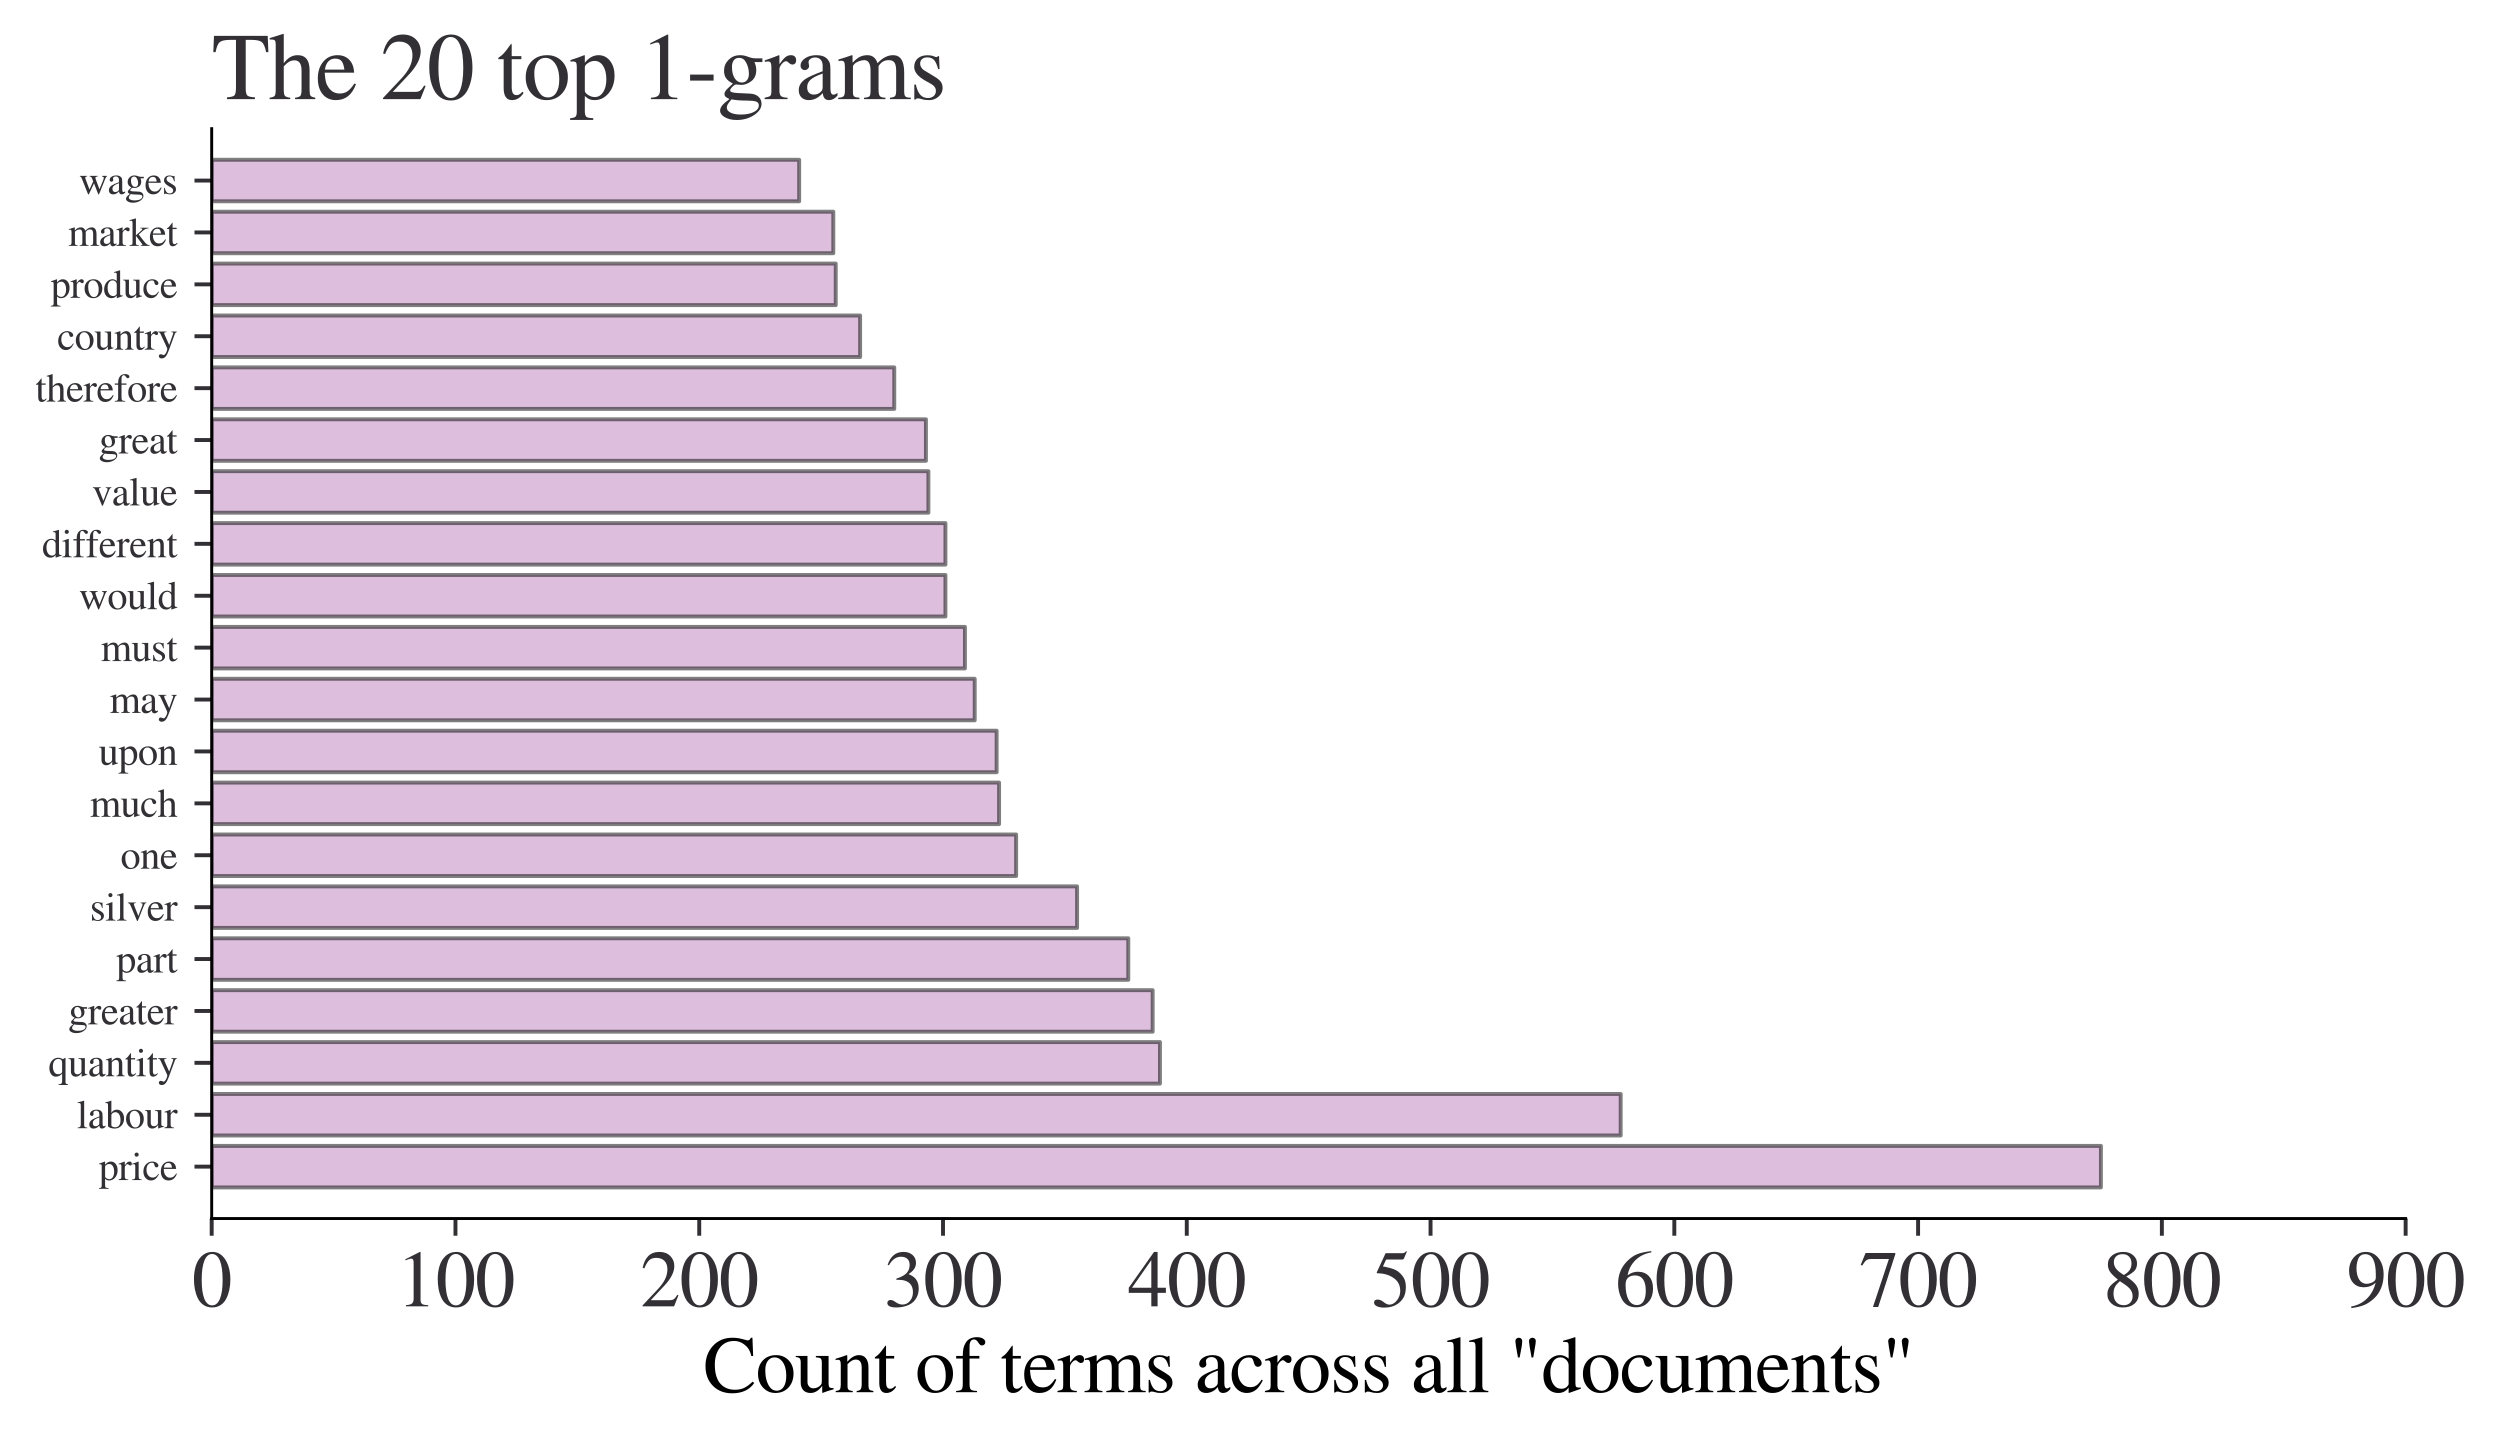 <?xml version="1.0" encoding="utf-8" standalone="no"?>
<!DOCTYPE svg PUBLIC "-//W3C//DTD SVG 1.1//EN"
  "http://www.w3.org/Graphics/SVG/1.1/DTD/svg11.dtd">
<svg xmlns:xlink="http://www.w3.org/1999/xlink" width="508.673pt" height="293.936pt" viewBox="0 0 508.673 293.936" xmlns="http://www.w3.org/2000/svg" version="1.1">
 <defs>
  <style type="text/css">*{stroke-linejoin: round; stroke-linecap: butt}</style>
 </defs>
 <g id="figure_1">
  <g id="patch_1">
   <path d="M 0 293.936 
L 508.673 293.936 
L 508.673 0 
L 0 0 
z
" style="fill: #ffffff"/>
  </g>
  <g id="axes_1">
   <g id="patch_2">
    <path d="M 43.072 247.936 
L 489.473 247.936 
L 489.473 26.176 
L 43.072 26.176 
z
" style="fill: #ffffff"/>
   </g>
   <g id="patch_3">
    <path d="M 43.072 241.6 
L 427.473 241.6 
L 427.473 233.152 
L 43.072 233.152 
z
" clip-path="url(#pc84b5a9069)" style="fill: #bc80bd; opacity: 0.5; stroke: #000000; stroke-width: 0.8; stroke-linejoin: miter"/>
   </g>
   <g id="patch_4">
    <path d="M 43.072 231.04 
L 329.76 231.04 
L 329.76 222.592 
L 43.072 222.592 
z
" clip-path="url(#pc84b5a9069)" style="fill: #bc80bd; opacity: 0.5; stroke: #000000; stroke-width: 0.8; stroke-linejoin: miter"/>
   </g>
   <g id="patch_5">
    <path d="M 43.072 220.48 
L 236.017 220.48 
L 236.017 212.032 
L 43.072 212.032 
z
" clip-path="url(#pc84b5a9069)" style="fill: #bc80bd; opacity: 0.5; stroke: #000000; stroke-width: 0.8; stroke-linejoin: miter"/>
   </g>
   <g id="patch_6">
    <path d="M 43.072 209.92 
L 234.529 209.92 
L 234.529 201.472 
L 43.072 201.472 
z
" clip-path="url(#pc84b5a9069)" style="fill: #bc80bd; opacity: 0.5; stroke: #000000; stroke-width: 0.8; stroke-linejoin: miter"/>
   </g>
   <g id="patch_7">
    <path d="M 43.072 199.36 
L 229.569 199.36 
L 229.569 190.912 
L 43.072 190.912 
z
" clip-path="url(#pc84b5a9069)" style="fill: #bc80bd; opacity: 0.5; stroke: #000000; stroke-width: 0.8; stroke-linejoin: miter"/>
   </g>
   <g id="patch_8">
    <path d="M 43.072 188.8 
L 219.153 188.8 
L 219.153 180.352 
L 43.072 180.352 
z
" clip-path="url(#pc84b5a9069)" style="fill: #bc80bd; opacity: 0.5; stroke: #000000; stroke-width: 0.8; stroke-linejoin: miter"/>
   </g>
   <g id="patch_9">
    <path d="M 43.072 178.24 
L 206.752 178.24 
L 206.752 169.792 
L 43.072 169.792 
z
" clip-path="url(#pc84b5a9069)" style="fill: #bc80bd; opacity: 0.5; stroke: #000000; stroke-width: 0.8; stroke-linejoin: miter"/>
   </g>
   <g id="patch_10">
    <path d="M 43.072 167.68 
L 203.28 167.68 
L 203.28 159.232 
L 43.072 159.232 
z
" clip-path="url(#pc84b5a9069)" style="fill: #bc80bd; opacity: 0.5; stroke: #000000; stroke-width: 0.8; stroke-linejoin: miter"/>
   </g>
   <g id="patch_11">
    <path d="M 43.072 157.12 
L 202.785 157.12 
L 202.785 148.672 
L 43.072 148.672 
z
" clip-path="url(#pc84b5a9069)" style="fill: #bc80bd; opacity: 0.5; stroke: #000000; stroke-width: 0.8; stroke-linejoin: miter"/>
   </g>
   <g id="patch_12">
    <path d="M 43.072 146.56 
L 198.321 146.56 
L 198.321 138.112 
L 43.072 138.112 
z
" clip-path="url(#pc84b5a9069)" style="fill: #bc80bd; opacity: 0.5; stroke: #000000; stroke-width: 0.8; stroke-linejoin: miter"/>
   </g>
   <g id="patch_13">
    <path d="M 43.072 136 
L 196.337 136 
L 196.337 127.552 
L 43.072 127.552 
z
" clip-path="url(#pc84b5a9069)" style="fill: #bc80bd; opacity: 0.5; stroke: #000000; stroke-width: 0.8; stroke-linejoin: miter"/>
   </g>
   <g id="patch_14">
    <path d="M 43.072 125.44 
L 192.369 125.44 
L 192.369 116.992 
L 43.072 116.992 
z
" clip-path="url(#pc84b5a9069)" style="fill: #bc80bd; opacity: 0.5; stroke: #000000; stroke-width: 0.8; stroke-linejoin: miter"/>
   </g>
   <g id="patch_15">
    <path d="M 43.072 114.88 
L 192.369 114.88 
L 192.369 106.432 
L 43.072 106.432 
z
" clip-path="url(#pc84b5a9069)" style="fill: #bc80bd; opacity: 0.5; stroke: #000000; stroke-width: 0.8; stroke-linejoin: miter"/>
   </g>
   <g id="patch_16">
    <path d="M 43.072 104.32 
L 188.897 104.32 
L 188.897 95.872 
L 43.072 95.872 
z
" clip-path="url(#pc84b5a9069)" style="fill: #bc80bd; opacity: 0.5; stroke: #000000; stroke-width: 0.8; stroke-linejoin: miter"/>
   </g>
   <g id="patch_17">
    <path d="M 43.072 93.76 
L 188.4 93.76 
L 188.4 85.312 
L 43.072 85.312 
z
" clip-path="url(#pc84b5a9069)" style="fill: #bc80bd; opacity: 0.5; stroke: #000000; stroke-width: 0.8; stroke-linejoin: miter"/>
   </g>
   <g id="patch_18">
    <path d="M 43.072 83.2 
L 181.952 83.2 
L 181.952 74.752 
L 43.072 74.752 
z
" clip-path="url(#pc84b5a9069)" style="fill: #bc80bd; opacity: 0.5; stroke: #000000; stroke-width: 0.8; stroke-linejoin: miter"/>
   </g>
   <g id="patch_19">
    <path d="M 43.072 72.64 
L 175.008 72.64 
L 175.008 64.192 
L 43.072 64.192 
z
" clip-path="url(#pc84b5a9069)" style="fill: #bc80bd; opacity: 0.5; stroke: #000000; stroke-width: 0.8; stroke-linejoin: miter"/>
   </g>
   <g id="patch_20">
    <path d="M 43.072 62.08 
L 170.048 62.08 
L 170.048 53.632 
L 43.072 53.632 
z
" clip-path="url(#pc84b5a9069)" style="fill: #bc80bd; opacity: 0.5; stroke: #000000; stroke-width: 0.8; stroke-linejoin: miter"/>
   </g>
   <g id="patch_21">
    <path d="M 43.072 51.52 
L 169.553 51.52 
L 169.553 43.072 
L 43.072 43.072 
z
" clip-path="url(#pc84b5a9069)" style="fill: #bc80bd; opacity: 0.5; stroke: #000000; stroke-width: 0.8; stroke-linejoin: miter"/>
   </g>
   <g id="patch_22">
    <path d="M 43.072 40.96 
L 162.608 40.96 
L 162.608 32.512 
L 43.072 32.512 
z
" clip-path="url(#pc84b5a9069)" style="fill: #bc80bd; opacity: 0.5; stroke: #000000; stroke-width: 0.8; stroke-linejoin: miter"/>
   </g>
   <g id="matplotlib.axis_1">
    <g id="xtick_1">
     <g id="line2d_1">
      <defs>
       <path id="mbf8db3d3b0" d="M 0 0 
L 0 3.5 
" style="stroke: #323034; stroke-width: 0.8"/>
      </defs>
      <g>
       <use xlink:href="#mbf8db3d3b0" x="43.072" y="247.936" style="fill: #323034; stroke: #323034; stroke-width: 0.8"/>
      </g>
     </g>
     <g id="text_1">
      <!-- $\mathdefault{0}$ -->
      <g style="fill: #323034" transform="translate(39.072 265.864) scale(0.16 -0.16)">
       <defs>
        <path id="STIXGeneral-Regular-30" d="M 3046 2112 
Q 3046 1683 2963 1302 
Q 2880 922 2717 602 
Q 2554 282 2266 96 
Q 1978 -90 1600 -90 
Q 1210 -90 915 108 
Q 621 307 461 640 
Q 301 973 227 1350 
Q 154 1728 154 2150 
Q 154 2746 301 3222 
Q 448 3699 790 4012 
Q 1133 4326 1626 4326 
Q 2253 4326 2649 3712 
Q 3046 3098 3046 2112 
z
M 2432 2080 
Q 2432 3091 2217 3625 
Q 2003 4160 1587 4160 
Q 1190 4160 979 3622 
Q 768 3085 768 2106 
Q 768 1120 979 598 
Q 1190 77 1600 77 
Q 2003 77 2217 598 
Q 2432 1120 2432 2080 
z
" transform="scale(0.016)"/>
       </defs>
       <use xlink:href="#STIXGeneral-Regular-30" transform="translate(0 0.406)"/>
      </g>
     </g>
    </g>
    <g id="xtick_2">
     <g id="line2d_2">
      <g>
       <use xlink:href="#mbf8db3d3b0" x="92.672" y="247.936" style="fill: #323034; stroke: #323034; stroke-width: 0.8"/>
      </g>
     </g>
     <g id="text_2">
      <!-- $\mathdefault{100}$ -->
      <g style="fill: #323034" transform="translate(80.672 265.864) scale(0.16 -0.16)">
       <defs>
        <path id="STIXGeneral-Regular-31" d="M 2522 0 
L 755 0 
L 755 96 
Q 1107 115 1235 227 
Q 1363 339 1363 608 
L 1363 3482 
Q 1363 3795 1171 3795 
Q 1082 3795 883 3718 
L 710 3654 
L 710 3744 
L 1856 4326 
L 1914 4307 
L 1914 486 
Q 1914 275 2042 185 
Q 2170 96 2522 96 
L 2522 0 
z
" transform="scale(0.016)"/>
       </defs>
       <use xlink:href="#STIXGeneral-Regular-31" transform="translate(0 0.406)"/>
       <use xlink:href="#STIXGeneral-Regular-30" transform="translate(50 0.406)"/>
       <use xlink:href="#STIXGeneral-Regular-30" transform="translate(100 0.406)"/>
      </g>
     </g>
    </g>
    <g id="xtick_3">
     <g id="line2d_3">
      <g>
       <use xlink:href="#mbf8db3d3b0" x="142.273" y="247.936" style="fill: #323034; stroke: #323034; stroke-width: 0.8"/>
      </g>
     </g>
     <g id="text_3">
      <!-- $\mathdefault{200}$ -->
      <g style="fill: #323034" transform="translate(130.273 265.864) scale(0.16 -0.16)">
       <defs>
        <path id="STIXGeneral-Regular-32" d="M 3034 877 
L 2688 0 
L 186 0 
L 186 77 
L 1325 1286 
Q 1773 1754 1965 2144 
Q 2157 2534 2157 2950 
Q 2157 3379 1920 3616 
Q 1683 3853 1267 3853 
Q 922 3853 720 3673 
Q 518 3494 326 3021 
L 192 3053 
Q 301 3648 630 3987 
Q 960 4326 1523 4326 
Q 2054 4326 2380 4006 
Q 2707 3686 2707 3200 
Q 2707 2477 1888 1613 
L 832 486 
L 2330 486 
Q 2541 486 2665 569 
Q 2790 653 2944 915 
L 3034 877 
z
" transform="scale(0.016)"/>
       </defs>
       <use xlink:href="#STIXGeneral-Regular-32" transform="translate(0 0.406)"/>
       <use xlink:href="#STIXGeneral-Regular-30" transform="translate(50 0.406)"/>
       <use xlink:href="#STIXGeneral-Regular-30" transform="translate(100 0.406)"/>
      </g>
     </g>
    </g>
    <g id="xtick_4">
     <g id="line2d_4">
      <g>
       <use xlink:href="#mbf8db3d3b0" x="191.873" y="247.936" style="fill: #323034; stroke: #323034; stroke-width: 0.8"/>
      </g>
     </g>
     <g id="text_4">
      <!-- $\mathdefault{300}$ -->
      <g style="fill: #323034" transform="translate(179.873 265.864) scale(0.16 -0.16)">
       <defs>
        <path id="STIXGeneral-Regular-33" d="M 390 3264 
L 288 3290 
Q 435 3770 748 4048 
Q 1062 4326 1542 4326 
Q 1990 4326 2265 4083 
Q 2541 3840 2541 3450 
Q 2541 2925 1946 2566 
Q 2298 2413 2477 2227 
Q 2758 1914 2758 1402 
Q 2758 890 2464 506 
Q 2246 211 1840 60 
Q 1434 -90 979 -90 
Q 262 -90 262 275 
Q 262 378 339 442 
Q 416 506 525 506 
Q 685 506 915 339 
Q 1197 141 1466 141 
Q 1818 141 2058 425 
Q 2298 710 2298 1120 
Q 2298 1856 1632 2048 
Q 1434 2112 979 2112 
L 979 2202 
Q 1338 2323 1517 2432 
Q 2035 2726 2035 3290 
Q 2035 3610 1852 3776 
Q 1670 3942 1344 3942 
Q 768 3942 390 3264 
z
" transform="scale(0.016)"/>
       </defs>
       <use xlink:href="#STIXGeneral-Regular-33" transform="translate(0 0.406)"/>
       <use xlink:href="#STIXGeneral-Regular-30" transform="translate(50 0.406)"/>
       <use xlink:href="#STIXGeneral-Regular-30" transform="translate(100 0.406)"/>
      </g>
     </g>
    </g>
    <g id="xtick_5">
     <g id="line2d_5">
      <g>
       <use xlink:href="#mbf8db3d3b0" x="241.472" y="247.936" style="fill: #323034; stroke: #323034; stroke-width: 0.8"/>
      </g>
     </g>
     <g id="text_5">
      <!-- $\mathdefault{400}$ -->
      <g style="fill: #323034" transform="translate(229.472 265.864) scale(0.16 -0.16)">
       <defs>
        <path id="STIXGeneral-Regular-34" d="M 3027 1069 
L 2368 1069 
L 2368 0 
L 1869 0 
L 1869 1069 
L 77 1069 
L 77 1478 
L 2086 4326 
L 2368 4326 
L 2368 1478 
L 3027 1478 
L 3027 1069 
z
M 1869 1478 
L 1869 3674 
L 333 1478 
L 1869 1478 
z
" transform="scale(0.016)"/>
       </defs>
       <use xlink:href="#STIXGeneral-Regular-34" transform="translate(0 0.406)"/>
       <use xlink:href="#STIXGeneral-Regular-30" transform="translate(50 0.406)"/>
       <use xlink:href="#STIXGeneral-Regular-30" transform="translate(100 0.406)"/>
      </g>
     </g>
    </g>
    <g id="xtick_6">
     <g id="line2d_6">
      <g>
       <use xlink:href="#mbf8db3d3b0" x="291.072" y="247.936" style="fill: #323034; stroke: #323034; stroke-width: 0.8"/>
      </g>
     </g>
     <g id="text_6">
      <!-- $\mathdefault{500}$ -->
      <g style="fill: #323034" transform="translate(279.072 265.864) scale(0.16 -0.16)">
       <defs>
        <path id="STIXGeneral-Regular-35" d="M 2803 4358 
L 2573 3814 
Q 2534 3731 2400 3731 
L 1158 3731 
L 902 3187 
Q 1606 3053 1920 2896 
Q 2234 2739 2502 2368 
Q 2726 2061 2726 1555 
Q 2726 1094 2576 780 
Q 2426 467 2099 224 
Q 1664 -90 1011 -90 
Q 646 -90 422 19 
Q 198 128 198 307 
Q 198 550 486 550 
Q 717 550 960 352 
Q 1210 147 1414 147 
Q 1747 147 2012 480 
Q 2278 813 2278 1229 
Q 2278 1843 1850 2189 
Q 1293 2637 486 2637 
Q 410 2637 410 2688 
L 416 2720 
L 1114 4237 
L 2438 4237 
Q 2547 4237 2608 4269 
Q 2669 4301 2746 4403 
L 2803 4358 
z
" transform="scale(0.016)"/>
       </defs>
       <use xlink:href="#STIXGeneral-Regular-35" transform="translate(0 0.203)"/>
       <use xlink:href="#STIXGeneral-Regular-30" transform="translate(50 0.203)"/>
       <use xlink:href="#STIXGeneral-Regular-30" transform="translate(100 0.203)"/>
      </g>
     </g>
    </g>
    <g id="xtick_7">
     <g id="line2d_7">
      <g>
       <use xlink:href="#mbf8db3d3b0" x="340.673" y="247.936" style="fill: #323034; stroke: #323034; stroke-width: 0.8"/>
      </g>
     </g>
     <g id="text_7">
      <!-- $\mathdefault{600}$ -->
      <g style="fill: #323034" transform="translate(328.673 265.864) scale(0.16 -0.16)">
       <defs>
        <path id="STIXGeneral-Regular-36" d="M 2854 4378 
L 2867 4275 
Q 2112 4154 1606 3664 
Q 1101 3174 973 2451 
Q 1344 2739 1786 2739 
Q 2349 2739 2672 2380 
Q 2995 2022 2995 1402 
Q 2995 774 2669 378 
Q 2291 -90 1651 -90 
Q 870 -90 518 557 
Q 218 1107 218 1786 
Q 218 2835 915 3552 
Q 1312 3962 1731 4131 
Q 2150 4301 2854 4378 
z
M 2419 1203 
Q 2419 2445 1555 2445 
Q 1235 2445 1024 2275 
Q 813 2106 813 1702 
Q 813 954 1046 522 
Q 1280 90 1722 90 
Q 2061 90 2240 394 
Q 2419 698 2419 1203 
z
" transform="scale(0.016)"/>
       </defs>
       <use xlink:href="#STIXGeneral-Regular-36" transform="translate(0 0.594)"/>
       <use xlink:href="#STIXGeneral-Regular-30" transform="translate(50 0.594)"/>
       <use xlink:href="#STIXGeneral-Regular-30" transform="translate(100 0.594)"/>
      </g>
     </g>
    </g>
    <g id="xtick_8">
     <g id="line2d_8">
      <g>
       <use xlink:href="#mbf8db3d3b0" x="390.272" y="247.936" style="fill: #323034; stroke: #323034; stroke-width: 0.8"/>
      </g>
     </g>
     <g id="text_8">
      <!-- $\mathdefault{700}$ -->
      <g style="fill: #323034" transform="translate(378.272 265.864) scale(0.16 -0.16)">
       <defs>
        <path id="STIXGeneral-Regular-37" d="M 2874 4134 
L 1517 -51 
L 1101 -51 
L 2368 3763 
L 992 3763 
Q 717 3763 582 3667 
Q 448 3571 243 3238 
L 128 3296 
L 512 4237 
L 2874 4237 
L 2874 4134 
z
" transform="scale(0.016)"/>
       </defs>
       <use xlink:href="#STIXGeneral-Regular-37" transform="translate(0 0.406)"/>
       <use xlink:href="#STIXGeneral-Regular-30" transform="translate(50 0.406)"/>
       <use xlink:href="#STIXGeneral-Regular-30" transform="translate(100 0.406)"/>
      </g>
     </g>
    </g>
    <g id="xtick_9">
     <g id="line2d_9">
      <g>
       <use xlink:href="#mbf8db3d3b0" x="439.873" y="247.936" style="fill: #323034; stroke: #323034; stroke-width: 0.8"/>
      </g>
     </g>
     <g id="text_9">
      <!-- $\mathdefault{800}$ -->
      <g style="fill: #323034" transform="translate(427.873 265.864) scale(0.16 -0.16)">
       <defs>
        <path id="STIXGeneral-Regular-38" d="M 2848 992 
Q 2848 499 2505 204 
Q 2163 -90 1587 -90 
Q 1050 -90 704 204 
Q 358 499 358 954 
Q 358 1293 524 1533 
Q 691 1773 1190 2125 
Q 710 2522 553 2765 
Q 397 3008 397 3328 
Q 397 3782 745 4054 
Q 1094 4326 1638 4326 
Q 2106 4326 2410 4060 
Q 2714 3795 2714 3411 
Q 2714 3059 2531 2848 
Q 2349 2637 1856 2374 
Q 2432 1990 2640 1689 
Q 2848 1389 2848 992 
z
M 2272 3411 
Q 2272 3744 2086 3945 
Q 1901 4147 1574 4147 
Q 1248 4147 1059 3977 
Q 870 3808 870 3513 
Q 870 3219 1059 2979 
Q 1248 2739 1670 2490 
Q 1997 2682 2134 2896 
Q 2272 3110 2272 3411 
z
M 1734 1741 
L 1357 1997 
Q 1075 1766 960 1545 
Q 845 1325 845 1011 
Q 845 576 1065 333 
Q 1286 90 1658 90 
Q 1971 90 2166 285 
Q 2362 480 2362 794 
Q 2362 1082 2214 1299 
Q 2067 1517 1734 1741 
z
" transform="scale(0.016)"/>
       </defs>
       <use xlink:href="#STIXGeneral-Regular-38" transform="translate(0 0.406)"/>
       <use xlink:href="#STIXGeneral-Regular-30" transform="translate(50 0.406)"/>
       <use xlink:href="#STIXGeneral-Regular-30" transform="translate(100 0.406)"/>
      </g>
     </g>
    </g>
    <g id="xtick_10">
     <g id="line2d_10">
      <g>
       <use xlink:href="#mbf8db3d3b0" x="489.473" y="247.936" style="fill: #323034; stroke: #323034; stroke-width: 0.8"/>
      </g>
     </g>
     <g id="text_10">
      <!-- $\mathdefault{900}$ -->
      <g style="fill: #323034" transform="translate(477.473 265.864) scale(0.16 -0.16)">
       <defs>
        <path id="STIXGeneral-Regular-39" d="M 378 -141 
L 358 -13 
Q 1094 115 1603 608 
Q 2112 1101 2304 1882 
Q 1933 1517 1344 1517 
Q 826 1517 509 1875 
Q 192 2234 192 2816 
Q 192 3462 573 3894 
Q 954 4326 1523 4326 
Q 2131 4326 2528 3840 
Q 2938 3328 2938 2522 
Q 2938 1958 2742 1462 
Q 2547 966 2170 621 
Q 1773 262 1395 105 
Q 1018 -51 378 -141 
z
M 2317 2272 
L 2317 2522 
Q 2317 4147 1472 4147 
Q 1171 4147 1005 3930 
Q 909 3802 845 3546 
Q 781 3290 781 3034 
Q 781 2464 995 2128 
Q 1210 1792 1568 1792 
Q 1824 1792 2070 1917 
Q 2317 2042 2317 2272 
z
" transform="scale(0.016)"/>
       </defs>
       <use xlink:href="#STIXGeneral-Regular-39" transform="translate(0 0.406)"/>
       <use xlink:href="#STIXGeneral-Regular-30" transform="translate(50 0.406)"/>
       <use xlink:href="#STIXGeneral-Regular-30" transform="translate(100 0.406)"/>
      </g>
     </g>
    </g>
    <g id="text_11">
     <!-- Count of terms across all "documents" -->
     <g transform="translate(143.086 283.264) scale(0.16 -0.16)">
      <defs>
       <path id="STIXGeneral-Regular-43" d="M 3930 838 
L 4051 723 
Q 3482 -90 2304 -90 
Q 1376 -90 794 480 
Q 179 1082 179 2080 
Q 179 3014 755 3661 
Q 1357 4326 2310 4326 
Q 2720 4326 3072 4230 
Q 3475 4115 3514 4115 
Q 3725 4115 3782 4326 
L 3910 4326 
L 3968 2874 
L 3821 2874 
Q 3718 3334 3488 3584 
Q 3034 4070 2458 4070 
Q 1747 4070 1334 3548 
Q 922 3027 922 2182 
Q 922 1152 1382 653 
Q 1811 192 2522 192 
Q 2944 192 3251 339 
Q 3558 486 3930 838 
z
" transform="scale(0.016)"/>
       <path id="STIXGeneral-Regular-6f" d="M 3008 1478 
Q 3008 806 2608 371 
Q 2208 -64 1568 -64 
Q 979 -64 582 368 
Q 186 800 186 1459 
Q 186 2125 582 2534 
Q 979 2944 1626 2944 
Q 2221 2944 2614 2537 
Q 3008 2131 3008 1478 
z
M 2432 1306 
Q 2432 2035 2112 2445 
Q 1856 2765 1504 2765 
Q 1171 2765 966 2493 
Q 762 2221 762 1747 
Q 762 928 1101 435 
Q 1318 115 1677 115 
Q 2029 115 2230 432 
Q 2432 749 2432 1306 
z
" transform="scale(0.016)"/>
       <path id="STIXGeneral-Regular-75" d="M 3072 320 
L 3072 230 
Q 2573 96 2195 -58 
L 2163 -38 
L 2163 486 
L 2150 486 
Q 1747 -64 1235 -64 
Q 870 -64 662 160 
Q 454 384 454 755 
L 454 2362 
Q 454 2598 371 2688 
Q 288 2778 58 2790 
L 58 2880 
L 992 2880 
L 992 813 
Q 992 595 1123 451 
Q 1254 307 1446 307 
Q 1760 307 1984 506 
Q 2067 582 2099 649 
Q 2131 717 2131 877 
L 2131 2355 
Q 2131 2605 2041 2678 
Q 1952 2752 1658 2771 
L 1658 2880 
L 2669 2880 
L 2669 685 
Q 2669 461 2742 390 
Q 2816 320 3034 320 
L 3072 320 
z
" transform="scale(0.016)"/>
       <path id="STIXGeneral-Regular-6e" d="M 3104 0 
L 1773 0 
L 1779 96 
Q 2016 115 2096 233 
Q 2176 352 2176 672 
L 2176 1946 
Q 2176 2592 1709 2592 
Q 1549 2592 1408 2515 
Q 1267 2438 1050 2227 
L 1050 461 
Q 1050 269 1136 192 
Q 1222 115 1466 96 
L 1466 0 
L 115 0 
L 115 96 
Q 358 115 435 214 
Q 512 314 512 602 
L 512 2157 
Q 512 2394 467 2483 
Q 422 2573 288 2573 
Q 160 2573 102 2547 
L 102 2656 
Q 550 2784 979 2944 
L 1030 2925 
L 1030 2426 
L 1037 2426 
Q 1491 2944 1958 2944 
Q 2323 2944 2518 2688 
Q 2714 2432 2714 1958 
L 2714 544 
Q 2714 288 2790 205 
Q 2867 122 3104 96 
L 3104 0 
z
" transform="scale(0.016)"/>
       <path id="STIXGeneral-Regular-74" d="M 1702 493 
L 1786 422 
Q 1478 -64 1011 -64 
Q 448 -64 448 749 
L 448 2675 
L 109 2675 
Q 83 2694 83 2720 
Q 83 2771 192 2842 
Q 435 2982 813 3526 
Q 826 3546 874 3606 
Q 922 3667 941 3706 
Q 986 3706 986 3622 
L 986 2880 
L 1632 2880 
L 1632 2675 
L 986 2675 
L 986 845 
Q 986 538 1062 403 
Q 1139 269 1318 269 
Q 1510 269 1702 493 
z
" transform="scale(0.016)"/>
       <path id="STIXGeneral-Regular-20" transform="scale(0.016)"/>
       <path id="STIXGeneral-Regular-66" d="M 134 2880 
L 659 2880 
Q 666 3264 710 3478 
Q 755 3693 883 3910 
Q 1152 4371 1786 4371 
Q 2074 4371 2262 4259 
Q 2451 4147 2451 3974 
Q 2451 3866 2374 3789 
Q 2298 3712 2182 3712 
Q 2029 3712 1894 3942 
Q 1741 4192 1555 4192 
Q 1197 4192 1197 3622 
L 1197 2880 
L 1978 2880 
L 1978 2675 
L 1197 2675 
L 1197 666 
Q 1197 307 1299 208 
Q 1402 109 1792 96 
L 1792 0 
L 128 0 
L 128 96 
Q 474 115 566 214 
Q 659 314 659 666 
L 659 2675 
L 134 2675 
L 134 2880 
z
" transform="scale(0.016)"/>
       <path id="STIXGeneral-Regular-65" d="M 2611 1050 
L 2714 1005 
Q 2330 -64 1376 -64 
Q 813 -64 486 329 
Q 160 723 160 1389 
Q 160 2074 525 2509 
Q 890 2944 1485 2944 
Q 2061 2944 2374 2502 
Q 2560 2246 2592 1773 
L 621 1773 
Q 646 1370 700 1158 
Q 755 947 915 730 
Q 1184 378 1626 378 
Q 1939 378 2153 531 
Q 2368 685 2611 1050 
z
M 634 1978 
L 1939 1978 
Q 1882 2381 1750 2547 
Q 1619 2714 1312 2714 
Q 1043 2714 864 2525 
Q 685 2336 634 1978 
z
" transform="scale(0.016)"/>
       <path id="STIXGeneral-Regular-72" d="M 1024 2931 
L 1024 2342 
Q 1267 2688 1430 2816 
Q 1594 2944 1792 2944 
Q 1958 2944 2051 2854 
Q 2144 2765 2144 2605 
Q 2144 2470 2077 2393 
Q 2010 2317 1894 2317 
Q 1773 2317 1638 2445 
Q 1536 2541 1472 2541 
Q 1338 2541 1181 2355 
Q 1024 2170 1024 2016 
L 1024 576 
Q 1024 301 1133 205 
Q 1242 109 1568 96 
L 1568 0 
L 32 0 
L 32 96 
Q 339 154 412 224 
Q 486 294 486 538 
L 486 2138 
Q 486 2349 438 2435 
Q 390 2522 269 2522 
Q 166 2522 45 2496 
L 45 2598 
Q 448 2726 992 2944 
L 1024 2931 
z
" transform="scale(0.016)"/>
       <path id="STIXGeneral-Regular-6d" d="M 4960 0 
L 3565 0 
L 3565 96 
Q 3834 122 3907 208 
Q 3981 294 3981 576 
L 3981 1894 
Q 3981 2278 3869 2444 
Q 3757 2611 3488 2611 
Q 3264 2611 3107 2521 
Q 2950 2432 2803 2221 
L 2803 608 
Q 2803 301 2896 201 
Q 2989 102 3264 96 
L 3264 0 
L 1830 0 
L 1830 96 
Q 2112 115 2189 188 
Q 2266 262 2266 550 
L 2266 1901 
Q 2266 2611 1850 2611 
Q 1670 2611 1468 2531 
Q 1267 2451 1171 2336 
Q 1088 2240 1088 2227 
L 1088 448 
Q 1088 243 1177 176 
Q 1267 109 1523 96 
L 1523 0 
L 102 0 
L 102 96 
Q 371 102 460 195 
Q 550 288 550 563 
L 550 2150 
Q 550 2387 499 2480 
Q 448 2573 326 2573 
Q 230 2573 122 2547 
L 122 2656 
Q 557 2778 1011 2944 
L 1062 2925 
L 1062 2451 
L 1075 2451 
Q 1363 2752 1584 2848 
Q 1805 2944 2054 2944 
Q 2560 2944 2733 2406 
Q 3232 2944 3776 2944 
Q 4518 2944 4518 1792 
L 4518 493 
Q 4518 282 4582 202 
Q 4646 122 4794 109 
L 4960 96 
L 4960 0 
z
" transform="scale(0.016)"/>
       <path id="STIXGeneral-Regular-73" d="M 998 1926 
L 1664 1523 
Q 1984 1331 2105 1164 
Q 2227 998 2227 736 
Q 2227 416 1961 176 
Q 1696 -64 1331 -64 
Q 1030 -64 864 -6 
Q 691 51 570 51 
Q 461 51 416 -26 
L 333 -26 
L 333 979 
L 435 979 
Q 538 512 730 294 
Q 922 77 1248 77 
Q 1485 77 1632 211 
Q 1779 346 1779 550 
Q 1779 845 1440 1030 
L 1094 1222 
Q 326 1651 326 2150 
Q 326 2522 566 2730 
Q 806 2938 1210 2938 
Q 1491 2938 1638 2867 
Q 1754 2816 1818 2816 
Q 1862 2816 1920 2880 
L 1990 2880 
L 2022 2010 
L 1926 2010 
Q 1818 2445 1654 2621 
Q 1491 2797 1203 2797 
Q 986 2797 854 2688 
Q 723 2579 723 2362 
Q 723 2253 796 2128 
Q 870 2003 998 1926 
z
" transform="scale(0.016)"/>
       <path id="STIXGeneral-Regular-61" d="M 2829 422 
L 2829 243 
Q 2586 -64 2253 -64 
Q 1888 -64 1843 403 
L 1837 403 
Q 1427 -64 909 -64 
Q 608 -64 422 112 
Q 237 288 237 602 
Q 237 1050 685 1350 
Q 992 1555 1837 1869 
L 1837 2214 
Q 1837 2502 1699 2646 
Q 1562 2790 1338 2790 
Q 1146 2790 1018 2697 
Q 890 2605 890 2477 
Q 890 2419 909 2348 
Q 928 2278 928 2208 
Q 928 2112 841 2029 
Q 755 1946 634 1946 
Q 525 1946 441 2029 
Q 358 2112 358 2240 
Q 358 2547 685 2752 
Q 986 2944 1421 2944 
Q 1939 2944 2176 2656 
Q 2291 2522 2323 2384 
Q 2355 2246 2355 1946 
L 2355 723 
Q 2355 301 2554 301 
Q 2682 301 2829 422 
z
M 1837 813 
L 1837 1715 
Q 1248 1510 1018 1293 
Q 800 1094 800 800 
Q 800 557 921 432 
Q 1043 307 1242 307 
Q 1453 307 1613 410 
Q 1747 506 1792 589 
Q 1837 672 1837 813 
z
" transform="scale(0.016)"/>
       <path id="STIXGeneral-Regular-63" d="M 2547 998 
L 2637 941 
Q 2362 403 2112 205 
Q 1786 -64 1376 -64 
Q 845 -64 502 336 
Q 160 736 160 1357 
Q 160 2170 698 2618 
Q 1094 2944 1562 2944 
Q 1965 2944 2256 2749 
Q 2547 2554 2547 2285 
Q 2547 2176 2457 2096 
Q 2368 2016 2246 2016 
Q 2022 2016 1939 2310 
L 1901 2451 
Q 1850 2630 1773 2694 
Q 1696 2758 1523 2758 
Q 1133 2758 893 2451 
Q 653 2144 653 1645 
Q 653 1094 928 745 
Q 1203 397 1645 397 
Q 1920 397 2118 528 
Q 2317 659 2547 998 
z
" transform="scale(0.016)"/>
       <path id="STIXGeneral-Regular-6c" d="M 1645 0 
L 134 0 
L 134 96 
Q 435 122 531 221 
Q 627 320 627 589 
L 627 3590 
Q 627 3821 569 3910 
Q 512 4000 358 4000 
Q 224 4000 122 3987 
L 122 4090 
Q 730 4237 1133 4371 
L 1165 4346 
L 1165 557 
Q 1165 288 1254 201 
Q 1344 115 1645 96 
L 1645 0 
z
" transform="scale(0.016)"/>
       <path id="STIXGeneral-Regular-22" d="M 1914 2758 
L 1779 2758 
Q 1574 3872 1574 4051 
Q 1574 4173 1651 4249 
Q 1728 4326 1850 4326 
Q 1965 4326 2041 4249 
Q 2118 4173 2118 4064 
Q 2118 3981 2089 3801 
Q 2061 3622 2006 3308 
Q 1952 2995 1914 2758 
z
M 832 2758 
L 698 2758 
Q 493 3872 493 4051 
Q 493 4173 569 4249 
Q 646 4326 768 4326 
Q 883 4326 960 4252 
Q 1037 4179 1037 4064 
Q 1037 3744 832 2758 
z
" transform="scale(0.016)"/>
       <path id="STIXGeneral-Regular-64" d="M 3142 269 
L 2202 -64 
L 2176 -45 
L 2176 365 
Q 1869 -64 1357 -64 
Q 826 -64 499 317 
Q 173 698 173 1312 
Q 173 1990 563 2467 
Q 954 2944 1504 2944 
Q 1850 2944 2176 2669 
L 2176 3667 
Q 2176 3866 2118 3930 
Q 2061 3994 1882 3994 
Q 1792 3994 1741 3987 
L 1741 4090 
Q 2323 4243 2682 4371 
L 2714 4358 
L 2714 730 
Q 2714 506 2768 435 
Q 2822 365 2995 365 
Q 3034 365 3142 371 
L 3142 269 
z
M 2176 653 
L 2176 2125 
Q 2176 2381 1981 2573 
Q 1786 2765 1523 2765 
Q 1158 2765 940 2438 
Q 723 2112 723 1568 
Q 723 979 963 624 
Q 1203 269 1606 269 
Q 1907 269 2080 474 
Q 2176 582 2176 653 
z
" transform="scale(0.016)"/>
      </defs>
      <use xlink:href="#STIXGeneral-Regular-43"/>
      <use xlink:href="#STIXGeneral-Regular-6f" x="66.7"/>
      <use xlink:href="#STIXGeneral-Regular-75" x="116.7"/>
      <use xlink:href="#STIXGeneral-Regular-6e" x="166.7"/>
      <use xlink:href="#STIXGeneral-Regular-74" x="216.7"/>
      <use xlink:href="#STIXGeneral-Regular-20" x="244.5"/>
      <use xlink:href="#STIXGeneral-Regular-6f" x="269.5"/>
      <use xlink:href="#STIXGeneral-Regular-66" x="319.5"/>
      <use xlink:href="#STIXGeneral-Regular-20" x="352.8"/>
      <use xlink:href="#STIXGeneral-Regular-74" x="377.8"/>
      <use xlink:href="#STIXGeneral-Regular-65" x="405.6"/>
      <use xlink:href="#STIXGeneral-Regular-72" x="450"/>
      <use xlink:href="#STIXGeneral-Regular-6d" x="483.3"/>
      <use xlink:href="#STIXGeneral-Regular-73" x="561.1"/>
      <use xlink:href="#STIXGeneral-Regular-20" x="600"/>
      <use xlink:href="#STIXGeneral-Regular-61" x="625"/>
      <use xlink:href="#STIXGeneral-Regular-63" x="669.4"/>
      <use xlink:href="#STIXGeneral-Regular-72" x="713.8"/>
      <use xlink:href="#STIXGeneral-Regular-6f" x="747.1"/>
      <use xlink:href="#STIXGeneral-Regular-73" x="797.1"/>
      <use xlink:href="#STIXGeneral-Regular-73" x="836"/>
      <use xlink:href="#STIXGeneral-Regular-20" x="874.9"/>
      <use xlink:href="#STIXGeneral-Regular-61" x="899.9"/>
      <use xlink:href="#STIXGeneral-Regular-6c" x="944.3"/>
      <use xlink:href="#STIXGeneral-Regular-6c" x="972.1"/>
      <use xlink:href="#STIXGeneral-Regular-20" x="999.9"/>
      <use xlink:href="#STIXGeneral-Regular-22" x="1024.9"/>
      <use xlink:href="#STIXGeneral-Regular-64" x="1065.7"/>
      <use xlink:href="#STIXGeneral-Regular-6f" x="1115.7"/>
      <use xlink:href="#STIXGeneral-Regular-63" x="1165.7"/>
      <use xlink:href="#STIXGeneral-Regular-75" x="1210.1"/>
      <use xlink:href="#STIXGeneral-Regular-6d" x="1260.1"/>
      <use xlink:href="#STIXGeneral-Regular-65" x="1337.9"/>
      <use xlink:href="#STIXGeneral-Regular-6e" x="1382.3"/>
      <use xlink:href="#STIXGeneral-Regular-74" x="1432.3"/>
      <use xlink:href="#STIXGeneral-Regular-73" x="1460.1"/>
      <use xlink:href="#STIXGeneral-Regular-22" x="1499"/>
     </g>
    </g>
   </g>
   <g id="matplotlib.axis_2">
    <g id="ytick_1">
     <g id="line2d_11">
      <defs>
       <path id="m505ff916c3" d="M 0 0 
L -3.5 0 
" style="stroke: #323034; stroke-width: 0.8"/>
      </defs>
      <g>
       <use xlink:href="#m505ff916c3" x="43.072" y="237.376" style="fill: #323034; stroke: #323034; stroke-width: 0.8"/>
      </g>
     </g>
     <g id="text_12">
      <!-- price -->
      <g style="fill: #323034" transform="translate(20.08 240.108) scale(0.08 -0.08)">
       <defs>
        <path id="STIXGeneral-Regular-70" d="M 1018 2931 
L 1018 2438 
Q 1421 2944 1939 2944 
Q 2406 2944 2707 2560 
Q 3008 2176 3008 1581 
Q 3008 883 2621 409 
Q 2234 -64 1664 -64 
Q 1466 -64 1328 -6 
Q 1190 51 1018 211 
L 1018 -794 
Q 1018 -1094 1120 -1180 
Q 1222 -1267 1581 -1274 
L 1581 -1389 
L 32 -1389 
L 32 -1280 
Q 314 -1254 397 -1171 
Q 480 -1088 480 -838 
L 480 2157 
Q 480 2381 429 2451 
Q 378 2522 218 2522 
Q 115 2522 58 2515 
L 58 2618 
Q 506 2752 979 2944 
L 1018 2931 
z
M 1018 2138 
L 1018 563 
Q 1018 422 1238 281 
Q 1459 141 1683 141 
Q 2029 141 2243 467 
Q 2458 794 2458 1325 
Q 2458 1888 2243 2224 
Q 2029 2560 1670 2560 
Q 1446 2560 1232 2419 
Q 1018 2278 1018 2138 
z
" transform="scale(0.016)"/>
        <path id="STIXGeneral-Regular-69" d="M 1152 4045 
Q 1152 3904 1056 3811 
Q 960 3718 819 3718 
Q 685 3718 592 3811 
Q 499 3904 499 4045 
Q 499 4179 595 4275 
Q 691 4371 826 4371 
Q 966 4371 1059 4275 
Q 1152 4179 1152 4045 
z
M 1619 0 
L 102 0 
L 102 96 
Q 435 115 521 211 
Q 608 307 608 666 
L 608 2118 
Q 608 2342 563 2432 
Q 518 2522 397 2522 
Q 243 2522 128 2490 
L 128 2592 
L 1120 2944 
L 1146 2918 
L 1146 672 
Q 1146 314 1226 218 
Q 1306 122 1619 96 
L 1619 0 
z
" transform="scale(0.016)"/>
       </defs>
       <use xlink:href="#STIXGeneral-Regular-70"/>
       <use xlink:href="#STIXGeneral-Regular-72" x="50"/>
       <use xlink:href="#STIXGeneral-Regular-69" x="83.3"/>
       <use xlink:href="#STIXGeneral-Regular-63" x="111.1"/>
       <use xlink:href="#STIXGeneral-Regular-65" x="155.5"/>
      </g>
     </g>
    </g>
    <g id="ytick_2">
     <g id="line2d_12">
      <g>
       <use xlink:href="#m505ff916c3" x="43.072" y="226.816" style="fill: #323034; stroke: #323034; stroke-width: 0.8"/>
      </g>
     </g>
     <g id="text_13">
      <!-- labour -->
      <g style="fill: #323034" transform="translate(15.633 229.548) scale(0.08 -0.08)">
       <defs>
        <path id="STIXGeneral-Regular-62" d="M 979 4358 
L 979 2406 
Q 1082 2650 1315 2797 
Q 1549 2944 1843 2944 
Q 2349 2944 2672 2541 
Q 2995 2138 2995 1536 
Q 2995 832 2566 384 
Q 2138 -64 1498 -64 
Q 1107 -64 774 67 
Q 442 198 442 358 
L 442 3622 
Q 442 3859 384 3926 
Q 326 3994 128 3994 
Q 83 3994 19 3981 
L 19 4090 
L 211 4147 
Q 864 4346 947 4371 
L 979 4358 
z
M 979 2035 
L 979 474 
Q 979 326 1161 233 
Q 1344 141 1600 141 
Q 1978 141 2195 416 
Q 2432 710 2432 1261 
Q 2432 1888 2182 2240 
Q 1971 2541 1613 2541 
Q 1357 2541 1168 2390 
Q 979 2240 979 2035 
z
" transform="scale(0.016)"/>
       </defs>
       <use xlink:href="#STIXGeneral-Regular-6c"/>
       <use xlink:href="#STIXGeneral-Regular-61" x="27.8"/>
       <use xlink:href="#STIXGeneral-Regular-62" x="72.2"/>
       <use xlink:href="#STIXGeneral-Regular-6f" x="122.2"/>
       <use xlink:href="#STIXGeneral-Regular-75" x="172.2"/>
       <use xlink:href="#STIXGeneral-Regular-72" x="222.2"/>
      </g>
     </g>
    </g>
    <g id="ytick_3">
     <g id="line2d_13">
      <g>
       <use xlink:href="#m505ff916c3" x="43.072" y="216.256" style="fill: #323034; stroke: #323034; stroke-width: 0.8"/>
      </g>
     </g>
     <g id="text_14">
      <!-- quantity -->
      <g style="fill: #323034" transform="translate(9.849 218.988) scale(0.08 -0.08)">
       <defs>
        <path id="STIXGeneral-Regular-71" d="M 3123 -1389 
L 1613 -1389 
L 1613 -1280 
Q 1952 -1254 2067 -1158 
Q 2182 -1062 2182 -794 
L 2182 410 
Q 1747 -64 1178 -64 
Q 730 -64 442 320 
Q 154 704 154 1312 
Q 154 2003 560 2473 
Q 966 2944 1562 2944 
Q 1920 2944 2304 2720 
L 2650 2925 
L 2720 2925 
L 2720 -902 
Q 2720 -1107 2797 -1180 
Q 2874 -1254 3123 -1280 
L 3123 -1389 
z
M 2182 813 
L 2182 2131 
Q 2182 2758 1587 2758 
Q 1178 2758 941 2432 
Q 704 2106 704 1542 
Q 704 1210 803 925 
Q 902 640 1062 499 
Q 1254 326 1542 326 
Q 1882 326 2106 531 
Q 2182 602 2182 813 
z
" transform="scale(0.016)"/>
        <path id="STIXGeneral-Regular-79" d="M 3040 2880 
L 3040 2784 
Q 2925 2771 2854 2700 
Q 2784 2630 2720 2458 
L 1760 -160 
Q 1510 -838 1257 -1116 
Q 1005 -1395 640 -1395 
Q 435 -1395 313 -1289 
Q 192 -1184 192 -1024 
Q 192 -902 272 -816 
Q 352 -730 467 -730 
Q 653 -730 800 -813 
Q 883 -858 966 -858 
Q 1101 -858 1286 -576 
Q 1376 -448 1459 -211 
Q 1542 26 1542 115 
Q 1542 198 1274 762 
L 429 2566 
Q 346 2752 90 2790 
L 90 2880 
L 1402 2880 
L 1402 2784 
Q 1197 2778 1117 2739 
Q 1037 2701 1037 2611 
Q 1037 2541 1120 2349 
L 1837 749 
L 2458 2515 
Q 2483 2573 2483 2630 
Q 2483 2784 2189 2784 
L 2189 2880 
L 3040 2880 
z
" transform="scale(0.016)"/>
       </defs>
       <use xlink:href="#STIXGeneral-Regular-71"/>
       <use xlink:href="#STIXGeneral-Regular-75" x="50"/>
       <use xlink:href="#STIXGeneral-Regular-61" x="100"/>
       <use xlink:href="#STIXGeneral-Regular-6e" x="144.4"/>
       <use xlink:href="#STIXGeneral-Regular-74" x="194.4"/>
       <use xlink:href="#STIXGeneral-Regular-69" x="222.2"/>
       <use xlink:href="#STIXGeneral-Regular-74" x="250"/>
       <use xlink:href="#STIXGeneral-Regular-79" x="277.8"/>
      </g>
     </g>
    </g>
    <g id="ytick_4">
     <g id="line2d_14">
      <g>
       <use xlink:href="#m505ff916c3" x="43.072" y="205.696" style="fill: #323034; stroke: #323034; stroke-width: 0.8"/>
      </g>
     </g>
     <g id="text_15">
      <!-- greater -->
      <g style="fill: #323034" transform="translate(13.864 208.425) scale(0.08 -0.08)">
       <defs>
        <path id="STIXGeneral-Regular-67" d="M 3008 2483 
L 2477 2483 
Q 2598 2208 2598 1946 
Q 2598 1453 2265 1203 
Q 1933 954 1600 954 
Q 1530 954 1357 973 
L 1235 986 
Q 1107 947 979 812 
Q 851 678 851 582 
Q 851 435 1350 410 
L 2176 371 
Q 2528 358 2739 172 
Q 2950 -13 2950 -314 
Q 2950 -685 2566 -986 
Q 2035 -1395 1286 -1395 
Q 826 -1395 502 -1212 
Q 179 -1030 179 -774 
Q 179 -595 320 -419 
Q 461 -243 806 6 
Q 602 102 534 172 
Q 467 243 467 346 
Q 467 531 762 787 
Q 909 915 1037 1043 
Q 717 1203 579 1401 
Q 442 1600 442 1901 
Q 442 2336 752 2640 
Q 1062 2944 1510 2944 
Q 1766 2944 2022 2848 
L 2163 2797 
Q 2349 2733 2515 2733 
L 3008 2733 
L 3008 2483 
z
M 973 2163 
L 973 2144 
Q 973 1683 1155 1398 
Q 1338 1114 1632 1114 
Q 1850 1114 1978 1270 
Q 2106 1427 2106 1690 
Q 2106 2112 1914 2464 
Q 1754 2765 1446 2765 
Q 1222 2765 1097 2605 
Q 973 2445 973 2163 
z
M 2771 -410 
Q 2771 -230 2595 -163 
Q 2419 -96 1978 -96 
Q 1344 -96 941 -13 
Q 749 -243 688 -348 
Q 627 -454 627 -563 
Q 627 -774 880 -902 
Q 1133 -1030 1555 -1030 
Q 2099 -1030 2435 -860 
Q 2771 -691 2771 -410 
z
" transform="scale(0.016)"/>
       </defs>
       <use xlink:href="#STIXGeneral-Regular-67"/>
       <use xlink:href="#STIXGeneral-Regular-72" x="50"/>
       <use xlink:href="#STIXGeneral-Regular-65" x="83.3"/>
       <use xlink:href="#STIXGeneral-Regular-61" x="127.7"/>
       <use xlink:href="#STIXGeneral-Regular-74" x="172.1"/>
       <use xlink:href="#STIXGeneral-Regular-65" x="199.9"/>
       <use xlink:href="#STIXGeneral-Regular-72" x="244.3"/>
      </g>
     </g>
    </g>
    <g id="ytick_5">
     <g id="line2d_15">
      <g>
       <use xlink:href="#m505ff916c3" x="43.072" y="195.136" style="fill: #323034; stroke: #323034; stroke-width: 0.8"/>
      </g>
     </g>
     <g id="text_16">
      <!-- part -->
      <g style="fill: #323034" transform="translate(23.633 197.868) scale(0.08 -0.08)">
       <use xlink:href="#STIXGeneral-Regular-70"/>
       <use xlink:href="#STIXGeneral-Regular-61" x="50"/>
       <use xlink:href="#STIXGeneral-Regular-72" x="94.4"/>
       <use xlink:href="#STIXGeneral-Regular-74" x="127.7"/>
      </g>
     </g>
    </g>
    <g id="ytick_6">
     <g id="line2d_16">
      <g>
       <use xlink:href="#m505ff916c3" x="43.072" y="184.576" style="fill: #323034; stroke: #323034; stroke-width: 0.8"/>
      </g>
     </g>
     <g id="text_17">
      <!-- silver -->
      <g style="fill: #323034" transform="translate(18.296 187.308) scale(0.08 -0.08)">
       <defs>
        <path id="STIXGeneral-Regular-76" d="M 3053 2880 
L 3053 2784 
Q 2906 2771 2835 2688 
Q 2765 2605 2637 2285 
L 1818 230 
Q 1690 -90 1638 -90 
Q 1587 -90 1523 77 
Q 1510 96 1497 141 
Q 1485 186 1472 211 
L 704 2048 
Q 499 2534 403 2652 
Q 307 2771 122 2784 
L 122 2880 
L 1376 2880 
L 1376 2784 
Q 1210 2771 1146 2732 
Q 1082 2694 1082 2611 
Q 1082 2509 1139 2368 
L 1792 730 
L 2426 2387 
Q 2464 2483 2464 2579 
Q 2464 2758 2163 2784 
L 2163 2880 
L 3053 2880 
z
" transform="scale(0.016)"/>
       </defs>
       <use xlink:href="#STIXGeneral-Regular-73"/>
       <use xlink:href="#STIXGeneral-Regular-69" x="38.9"/>
       <use xlink:href="#STIXGeneral-Regular-6c" x="66.7"/>
       <use xlink:href="#STIXGeneral-Regular-76" x="94.5"/>
       <use xlink:href="#STIXGeneral-Regular-65" x="144.5"/>
       <use xlink:href="#STIXGeneral-Regular-72" x="188.9"/>
      </g>
     </g>
    </g>
    <g id="ytick_7">
     <g id="line2d_17">
      <g>
       <use xlink:href="#m505ff916c3" x="43.072" y="174.016" style="fill: #323034; stroke: #323034; stroke-width: 0.8"/>
      </g>
     </g>
     <g id="text_18">
      <!-- one -->
      <g style="fill: #323034" transform="translate(24.52 176.748) scale(0.08 -0.08)">
       <use xlink:href="#STIXGeneral-Regular-6f"/>
       <use xlink:href="#STIXGeneral-Regular-6e" x="50"/>
       <use xlink:href="#STIXGeneral-Regular-65" x="100"/>
      </g>
     </g>
    </g>
    <g id="ytick_8">
     <g id="line2d_18">
      <g>
       <use xlink:href="#m505ff916c3" x="43.072" y="163.456" style="fill: #323034; stroke: #323034; stroke-width: 0.8"/>
      </g>
     </g>
     <g id="text_19">
      <!-- much -->
      <g style="fill: #323034" transform="translate(18.296 166.188) scale(0.08 -0.08)">
       <defs>
        <path id="STIXGeneral-Regular-68" d="M 3117 0 
L 1760 0 
L 1760 96 
Q 2042 128 2118 224 
Q 2195 320 2195 653 
L 2195 1920 
Q 2195 2598 1722 2598 
Q 1530 2598 1370 2508 
Q 1210 2419 1005 2195 
L 1005 653 
Q 1005 320 1081 224 
Q 1158 128 1440 96 
L 1440 0 
L 58 0 
L 58 96 
Q 333 134 400 224 
Q 467 314 467 653 
L 467 3667 
Q 467 3872 406 3933 
Q 346 3994 141 3994 
Q 83 3994 64 3987 
L 64 4090 
L 237 4141 
Q 730 4288 973 4371 
L 1005 4352 
L 1005 2406 
Q 1229 2694 1446 2819 
Q 1664 2944 1946 2944 
Q 2733 2944 2733 1926 
L 2733 653 
Q 2733 320 2793 233 
Q 2854 147 3117 96 
L 3117 0 
z
" transform="scale(0.016)"/>
       </defs>
       <use xlink:href="#STIXGeneral-Regular-6d"/>
       <use xlink:href="#STIXGeneral-Regular-75" x="77.8"/>
       <use xlink:href="#STIXGeneral-Regular-63" x="127.8"/>
       <use xlink:href="#STIXGeneral-Regular-68" x="172.2"/>
      </g>
     </g>
    </g>
    <g id="ytick_9">
     <g id="line2d_19">
      <g>
       <use xlink:href="#m505ff916c3" x="43.072" y="152.896" style="fill: #323034; stroke: #323034; stroke-width: 0.8"/>
      </g>
     </g>
     <g id="text_20">
      <!-- upon -->
      <g style="fill: #323034" transform="translate(20.073 155.628) scale(0.08 -0.08)">
       <use xlink:href="#STIXGeneral-Regular-75"/>
       <use xlink:href="#STIXGeneral-Regular-70" x="50"/>
       <use xlink:href="#STIXGeneral-Regular-6f" x="100"/>
       <use xlink:href="#STIXGeneral-Regular-6e" x="150"/>
      </g>
     </g>
    </g>
    <g id="ytick_10">
     <g id="line2d_20">
      <g>
       <use xlink:href="#m505ff916c3" x="43.072" y="142.336" style="fill: #323034; stroke: #323034; stroke-width: 0.8"/>
      </g>
     </g>
     <g id="text_21">
      <!-- may -->
      <g style="fill: #323034" transform="translate(22.296 145.065) scale(0.08 -0.08)">
       <use xlink:href="#STIXGeneral-Regular-6d"/>
       <use xlink:href="#STIXGeneral-Regular-61" x="77.8"/>
       <use xlink:href="#STIXGeneral-Regular-79" x="122.2"/>
      </g>
     </g>
    </g>
    <g id="ytick_11">
     <g id="line2d_21">
      <g>
       <use xlink:href="#m505ff916c3" x="43.072" y="131.776" style="fill: #323034; stroke: #323034; stroke-width: 0.8"/>
      </g>
     </g>
     <g id="text_22">
      <!-- must -->
      <g style="fill: #323034" transform="translate(20.512 134.508) scale(0.08 -0.08)">
       <use xlink:href="#STIXGeneral-Regular-6d"/>
       <use xlink:href="#STIXGeneral-Regular-75" x="77.8"/>
       <use xlink:href="#STIXGeneral-Regular-73" x="127.8"/>
       <use xlink:href="#STIXGeneral-Regular-74" x="166.7"/>
      </g>
     </g>
    </g>
    <g id="ytick_12">
     <g id="line2d_22">
      <g>
       <use xlink:href="#m505ff916c3" x="43.072" y="121.216" style="fill: #323034; stroke: #323034; stroke-width: 0.8"/>
      </g>
     </g>
     <g id="text_23">
      <!-- would -->
      <g style="fill: #323034" transform="translate(16.073 123.948) scale(0.08 -0.08)">
       <defs>
        <path id="STIXGeneral-Regular-77" d="M 4442 2880 
L 4442 2784 
Q 4346 2752 4301 2691 
Q 4256 2630 4179 2438 
L 3296 224 
Q 3168 -90 3117 -90 
Q 3085 -90 3062 -48 
Q 3040 -6 2963 186 
L 2381 1696 
L 1664 160 
Q 1549 -90 1504 -90 
Q 1446 -90 1338 192 
L 474 2381 
Q 378 2630 314 2700 
Q 250 2771 134 2784 
L 134 2880 
L 1286 2880 
L 1286 2784 
Q 1120 2765 1056 2720 
Q 992 2675 992 2573 
Q 992 2477 1030 2381 
L 1664 710 
L 2246 1984 
L 2118 2342 
Q 2029 2598 1942 2681 
Q 1856 2765 1677 2784 
L 1677 2880 
L 2976 2880 
L 2976 2784 
Q 2752 2752 2678 2707 
Q 2605 2662 2605 2560 
Q 2605 2458 2714 2176 
L 3251 742 
L 3827 2163 
Q 3936 2432 3936 2592 
Q 3936 2669 3875 2710 
Q 3814 2752 3654 2784 
L 3654 2880 
L 4442 2880 
z
" transform="scale(0.016)"/>
       </defs>
       <use xlink:href="#STIXGeneral-Regular-77"/>
       <use xlink:href="#STIXGeneral-Regular-6f" x="72.2"/>
       <use xlink:href="#STIXGeneral-Regular-75" x="122.2"/>
       <use xlink:href="#STIXGeneral-Regular-6c" x="172.2"/>
       <use xlink:href="#STIXGeneral-Regular-64" x="200"/>
      </g>
     </g>
    </g>
    <g id="ytick_13">
     <g id="line2d_23">
      <g>
       <use xlink:href="#m505ff916c3" x="43.072" y="110.656" style="fill: #323034; stroke: #323034; stroke-width: 0.8"/>
      </g>
     </g>
     <g id="text_24">
      <!-- different -->
      <g style="fill: #323034" transform="translate(8.529 113.388) scale(0.08 -0.08)">
       <use xlink:href="#STIXGeneral-Regular-64"/>
       <use xlink:href="#STIXGeneral-Regular-69" x="50"/>
       <use xlink:href="#STIXGeneral-Regular-66" x="77.8"/>
       <use xlink:href="#STIXGeneral-Regular-66" x="111.1"/>
       <use xlink:href="#STIXGeneral-Regular-65" x="144.4"/>
       <use xlink:href="#STIXGeneral-Regular-72" x="188.8"/>
       <use xlink:href="#STIXGeneral-Regular-65" x="222.1"/>
       <use xlink:href="#STIXGeneral-Regular-6e" x="266.5"/>
       <use xlink:href="#STIXGeneral-Regular-74" x="316.5"/>
      </g>
     </g>
    </g>
    <g id="ytick_14">
     <g id="line2d_24">
      <g>
       <use xlink:href="#m505ff916c3" x="43.072" y="100.096" style="fill: #323034; stroke: #323034; stroke-width: 0.8"/>
      </g>
     </g>
     <g id="text_25">
      <!-- value -->
      <g style="fill: #323034" transform="translate(18.744 102.828) scale(0.08 -0.08)">
       <use xlink:href="#STIXGeneral-Regular-76"/>
       <use xlink:href="#STIXGeneral-Regular-61" x="50"/>
       <use xlink:href="#STIXGeneral-Regular-6c" x="94.4"/>
       <use xlink:href="#STIXGeneral-Regular-75" x="122.2"/>
       <use xlink:href="#STIXGeneral-Regular-65" x="172.2"/>
      </g>
     </g>
    </g>
    <g id="ytick_15">
     <g id="line2d_25">
      <g>
       <use xlink:href="#m505ff916c3" x="43.072" y="89.536" style="fill: #323034; stroke: #323034; stroke-width: 0.8"/>
      </g>
     </g>
     <g id="text_26">
      <!-- great -->
      <g style="fill: #323034" transform="translate(20.08 92.265) scale(0.08 -0.08)">
       <use xlink:href="#STIXGeneral-Regular-67"/>
       <use xlink:href="#STIXGeneral-Regular-72" x="50"/>
       <use xlink:href="#STIXGeneral-Regular-65" x="83.3"/>
       <use xlink:href="#STIXGeneral-Regular-61" x="127.7"/>
       <use xlink:href="#STIXGeneral-Regular-74" x="172.1"/>
      </g>
     </g>
    </g>
    <g id="ytick_16">
     <g id="line2d_26">
      <g>
       <use xlink:href="#m505ff916c3" x="43.072" y="78.976" style="fill: #323034; stroke: #323034; stroke-width: 0.8"/>
      </g>
     </g>
     <g id="text_27">
      <!-- therefore -->
      <g style="fill: #323034" transform="translate(7.2 81.708) scale(0.08 -0.08)">
       <use xlink:href="#STIXGeneral-Regular-74"/>
       <use xlink:href="#STIXGeneral-Regular-68" x="27.8"/>
       <use xlink:href="#STIXGeneral-Regular-65" x="77.8"/>
       <use xlink:href="#STIXGeneral-Regular-72" x="122.2"/>
       <use xlink:href="#STIXGeneral-Regular-65" x="155.5"/>
       <use xlink:href="#STIXGeneral-Regular-66" x="199.9"/>
       <use xlink:href="#STIXGeneral-Regular-6f" x="233.2"/>
       <use xlink:href="#STIXGeneral-Regular-72" x="283.2"/>
       <use xlink:href="#STIXGeneral-Regular-65" x="316.5"/>
      </g>
     </g>
    </g>
    <g id="ytick_17">
     <g id="line2d_27">
      <g>
       <use xlink:href="#m505ff916c3" x="43.072" y="68.416" style="fill: #323034; stroke: #323034; stroke-width: 0.8"/>
      </g>
     </g>
     <g id="text_28">
      <!-- country -->
      <g style="fill: #323034" transform="translate(11.633 71.145) scale(0.08 -0.08)">
       <use xlink:href="#STIXGeneral-Regular-63"/>
       <use xlink:href="#STIXGeneral-Regular-6f" x="44.4"/>
       <use xlink:href="#STIXGeneral-Regular-75" x="94.4"/>
       <use xlink:href="#STIXGeneral-Regular-6e" x="144.4"/>
       <use xlink:href="#STIXGeneral-Regular-74" x="194.4"/>
       <use xlink:href="#STIXGeneral-Regular-72" x="222.2"/>
       <use xlink:href="#STIXGeneral-Regular-79" x="255.5"/>
      </g>
     </g>
    </g>
    <g id="ytick_18">
     <g id="line2d_28">
      <g>
       <use xlink:href="#m505ff916c3" x="43.072" y="57.856" style="fill: #323034; stroke: #323034; stroke-width: 0.8"/>
      </g>
     </g>
     <g id="text_29">
      <!-- produce -->
      <g style="fill: #323034" transform="translate(10.304 60.588) scale(0.08 -0.08)">
       <use xlink:href="#STIXGeneral-Regular-70"/>
       <use xlink:href="#STIXGeneral-Regular-72" x="50"/>
       <use xlink:href="#STIXGeneral-Regular-6f" x="83.3"/>
       <use xlink:href="#STIXGeneral-Regular-64" x="133.3"/>
       <use xlink:href="#STIXGeneral-Regular-75" x="183.3"/>
       <use xlink:href="#STIXGeneral-Regular-63" x="233.3"/>
       <use xlink:href="#STIXGeneral-Regular-65" x="277.7"/>
      </g>
     </g>
    </g>
    <g id="ytick_19">
     <g id="line2d_29">
      <g>
       <use xlink:href="#m505ff916c3" x="43.072" y="47.296" style="fill: #323034; stroke: #323034; stroke-width: 0.8"/>
      </g>
     </g>
     <g id="text_30">
      <!-- market -->
      <g style="fill: #323034" transform="translate(13.856 50.028) scale(0.08 -0.08)">
       <defs>
        <path id="STIXGeneral-Regular-6b" d="M 3232 0 
L 1837 0 
L 1837 96 
L 1958 96 
Q 2093 96 2093 192 
Q 2093 250 2022 339 
L 1062 1606 
L 1062 429 
Q 1062 262 1142 185 
Q 1222 109 1414 102 
L 1542 96 
L 1542 0 
L 45 0 
L 45 96 
Q 390 154 457 214 
Q 525 275 525 525 
L 525 3610 
Q 525 3840 467 3920 
Q 410 4000 250 4000 
Q 211 4000 45 3987 
L 45 4090 
L 237 4141 
Q 621 4243 1037 4371 
L 1062 4358 
L 1062 1670 
L 1939 2451 
Q 2086 2586 2086 2675 
Q 2086 2739 2019 2761 
Q 1952 2784 1766 2790 
L 1766 2880 
L 3072 2880 
L 3072 2784 
Q 2752 2784 2505 2646 
Q 2259 2509 1690 1978 
L 1504 1805 
L 2483 563 
Q 2829 122 3232 96 
L 3232 0 
z
" transform="scale(0.016)"/>
       </defs>
       <use xlink:href="#STIXGeneral-Regular-6d"/>
       <use xlink:href="#STIXGeneral-Regular-61" x="77.8"/>
       <use xlink:href="#STIXGeneral-Regular-72" x="122.2"/>
       <use xlink:href="#STIXGeneral-Regular-6b" x="155.5"/>
       <use xlink:href="#STIXGeneral-Regular-65" x="205.5"/>
       <use xlink:href="#STIXGeneral-Regular-74" x="249.9"/>
      </g>
     </g>
    </g>
    <g id="ytick_20">
     <g id="line2d_30">
      <g>
       <use xlink:href="#m505ff916c3" x="43.072" y="36.736" style="fill: #323034; stroke: #323034; stroke-width: 0.8"/>
      </g>
     </g>
     <g id="text_31">
      <!-- wages -->
      <g style="fill: #323034" transform="translate(16.079 39.465) scale(0.08 -0.08)">
       <use xlink:href="#STIXGeneral-Regular-77"/>
       <use xlink:href="#STIXGeneral-Regular-61" x="72.2"/>
       <use xlink:href="#STIXGeneral-Regular-67" x="116.6"/>
       <use xlink:href="#STIXGeneral-Regular-65" x="166.6"/>
       <use xlink:href="#STIXGeneral-Regular-73" x="211"/>
      </g>
     </g>
    </g>
   </g>
   <g id="patch_23">
    <path d="M 43.072 247.936 
L 43.072 26.176 
" style="fill: none; stroke: #000000; stroke-width: 0.6; stroke-linejoin: miter; stroke-linecap: square"/>
   </g>
   <g id="patch_24">
    <path d="M 43.072 247.936 
L 489.473 247.936 
" style="fill: none; stroke: #000000; stroke-width: 0.6; stroke-linejoin: miter; stroke-linecap: square"/>
   </g>
   <g id="text_32">
    <!-- The 20 top 1-grams -->
    <g style="fill: #323034" transform="translate(43.072 20.176) scale(0.19 -0.19)">
     <defs>
      <path id="STIXGeneral-Regular-54" d="M 3795 3149 
L 3642 3149 
Q 3539 3674 3353 3821 
Q 3168 3968 2656 3968 
L 2278 3968 
L 2278 710 
Q 2278 346 2387 243 
Q 2496 141 2893 122 
L 2893 0 
L 1024 0 
L 1024 122 
Q 1427 147 1526 256 
Q 1626 365 1626 787 
L 1626 3968 
L 1242 3968 
Q 723 3968 540 3817 
Q 358 3667 262 3149 
L 109 3149 
L 154 4237 
L 3750 4237 
L 3795 3149 
z
" transform="scale(0.016)"/>
      <path id="STIXGeneral-Regular-2d" d="M 1824 1242 
L 250 1242 
L 250 1645 
L 1824 1645 
L 1824 1242 
z
" transform="scale(0.016)"/>
     </defs>
     <use xlink:href="#STIXGeneral-Regular-54"/>
     <use xlink:href="#STIXGeneral-Regular-68" x="61.1"/>
     <use xlink:href="#STIXGeneral-Regular-65" x="111.1"/>
     <use xlink:href="#STIXGeneral-Regular-20" x="155.5"/>
     <use xlink:href="#STIXGeneral-Regular-32" x="180.5"/>
     <use xlink:href="#STIXGeneral-Regular-30" x="230.5"/>
     <use xlink:href="#STIXGeneral-Regular-20" x="280.5"/>
     <use xlink:href="#STIXGeneral-Regular-74" x="305.5"/>
     <use xlink:href="#STIXGeneral-Regular-6f" x="333.3"/>
     <use xlink:href="#STIXGeneral-Regular-70" x="383.3"/>
     <use xlink:href="#STIXGeneral-Regular-20" x="433.3"/>
     <use xlink:href="#STIXGeneral-Regular-31" x="458.3"/>
     <use xlink:href="#STIXGeneral-Regular-2d" x="508.3"/>
     <use xlink:href="#STIXGeneral-Regular-67" x="541.6"/>
     <use xlink:href="#STIXGeneral-Regular-72" x="591.6"/>
     <use xlink:href="#STIXGeneral-Regular-61" x="624.9"/>
     <use xlink:href="#STIXGeneral-Regular-6d" x="669.3"/>
     <use xlink:href="#STIXGeneral-Regular-73" x="747.1"/>
    </g>
   </g>
  </g>
 </g>
 <defs>
  <clipPath id="pc84b5a9069">
   <rect x="43.072" y="26.176" width="446.4" height="221.76"/>
  </clipPath>
 </defs>
</svg>